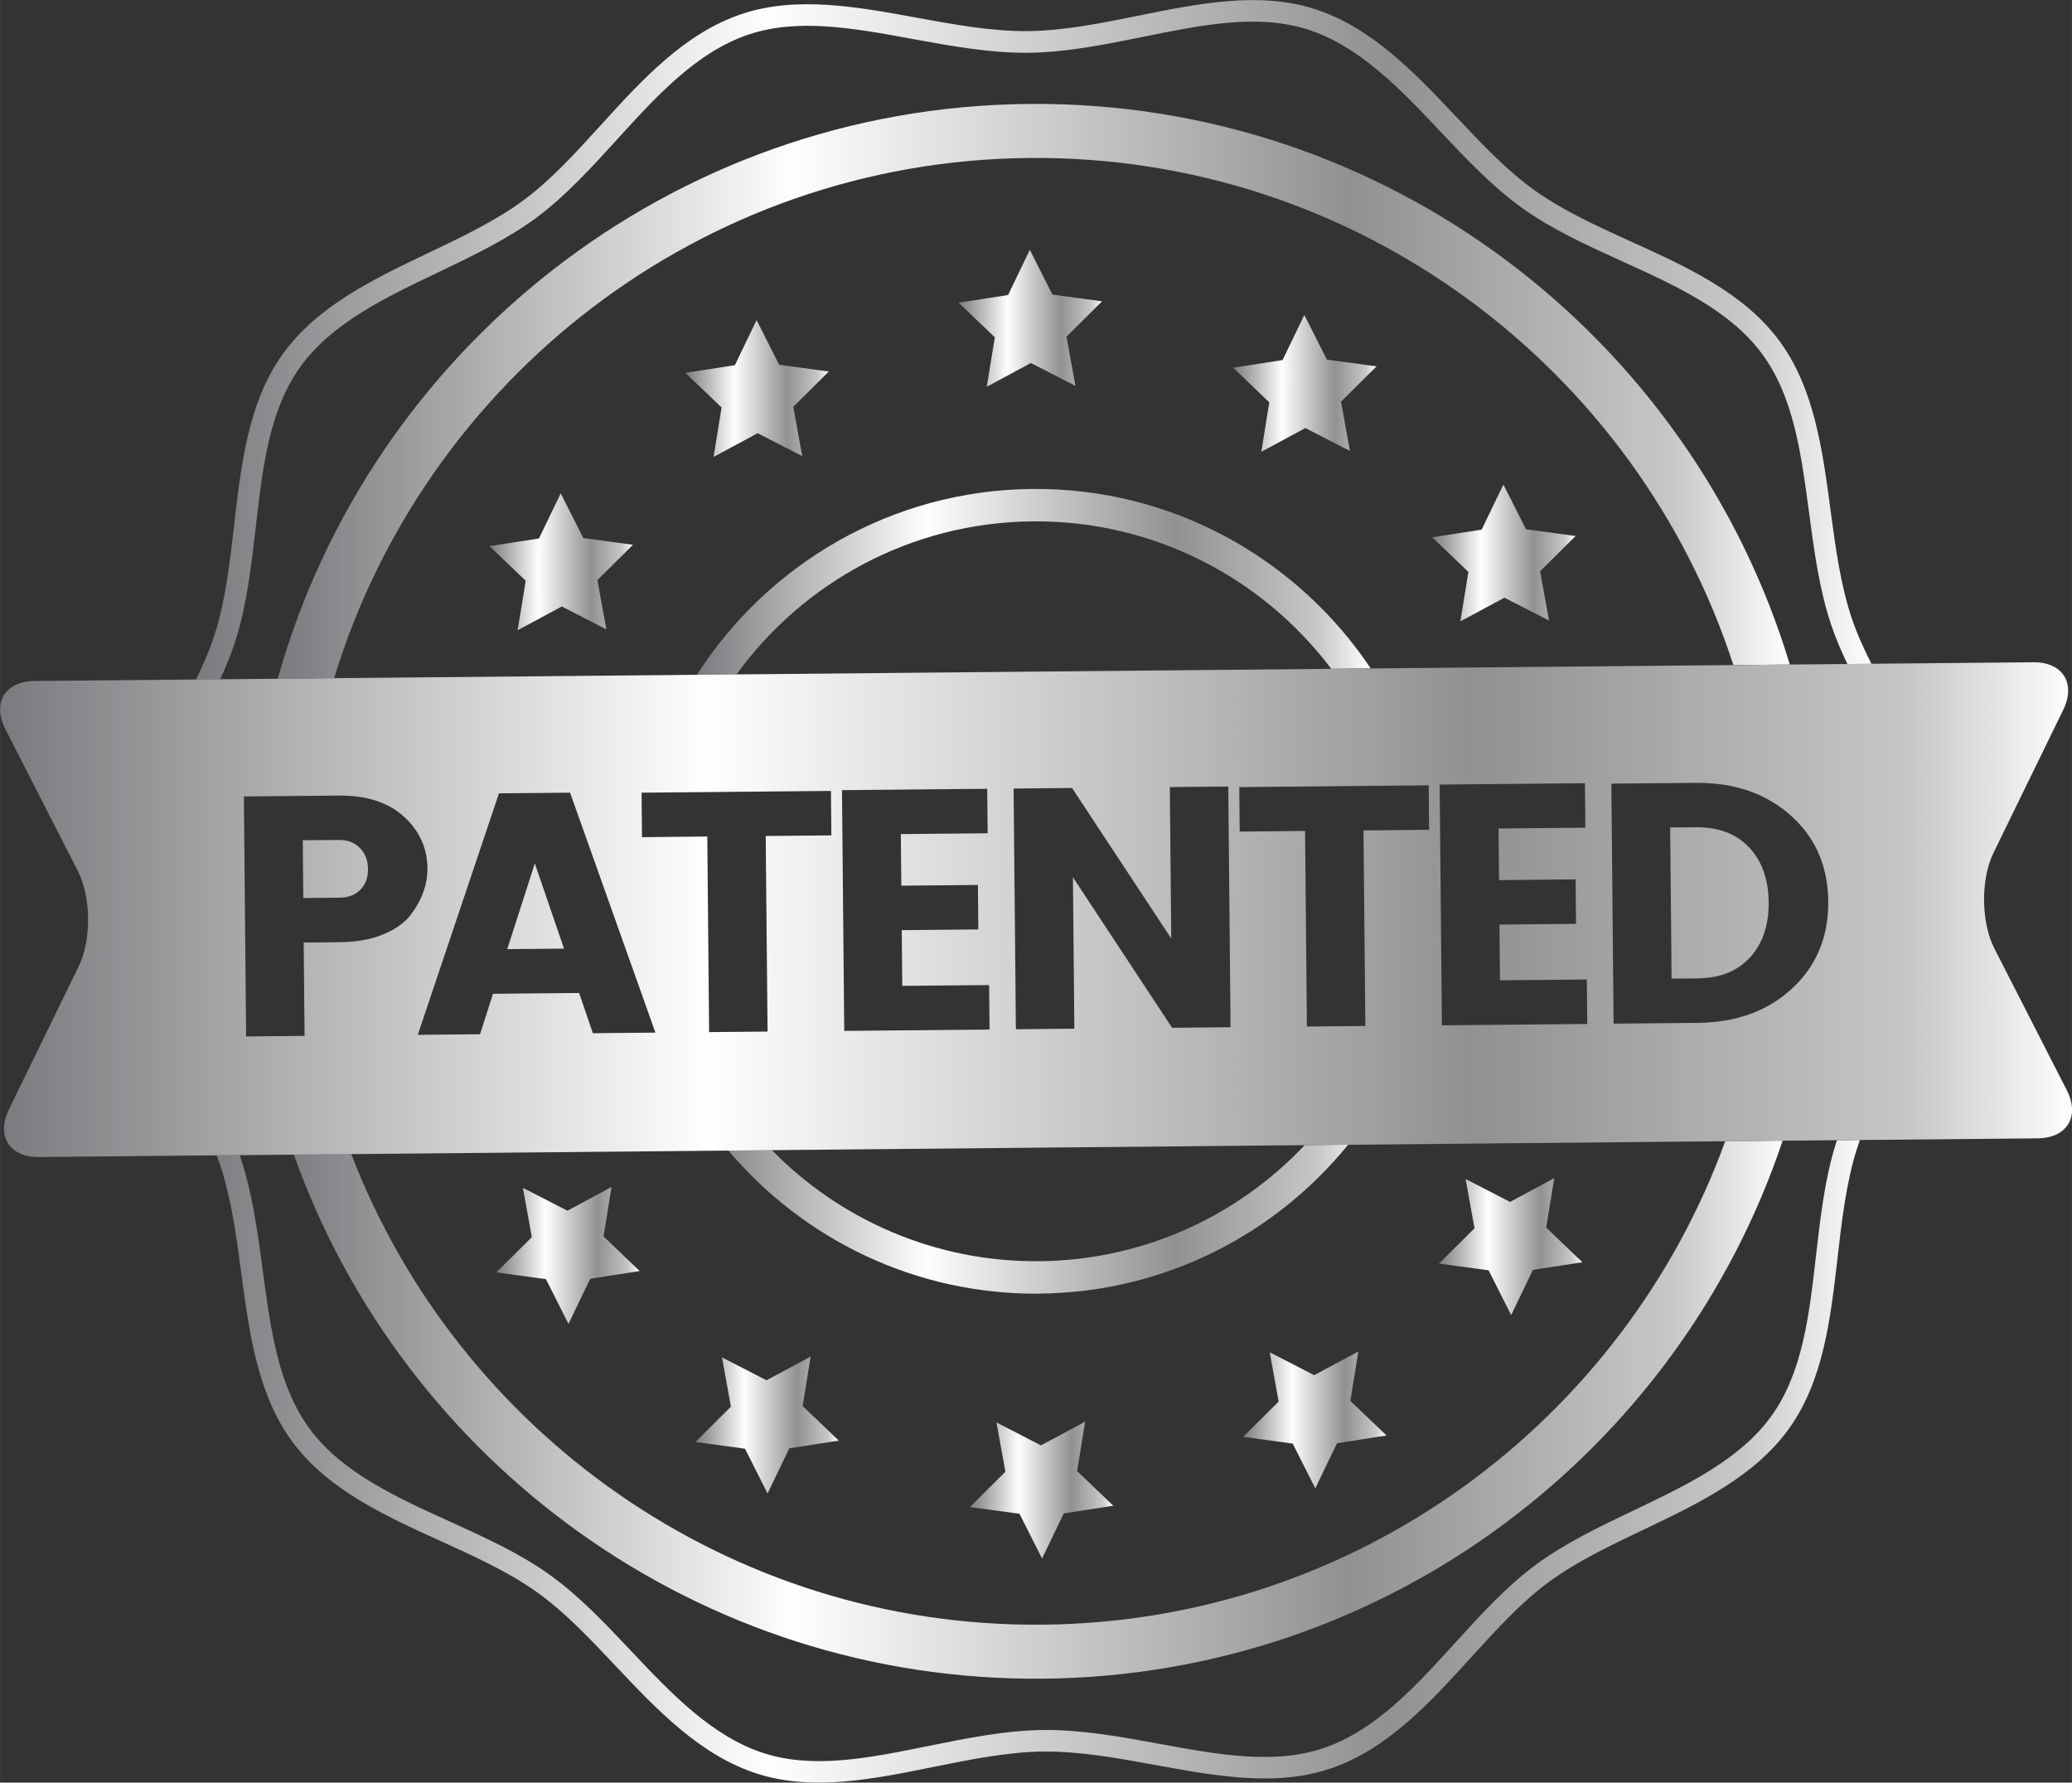 <?xml version="1.0" encoding="UTF-8"?>
<!DOCTYPE svg PUBLIC "-//W3C//DTD SVG 1.0//EN" "http://www.w3.org/TR/2001/REC-SVG-20010904/DTD/svg10.dtd">
<!-- Creator: CorelDRAW 2020 (64-Bit) -->
<svg xmlns="http://www.w3.org/2000/svg" xml:space="preserve" width="26.483mm" height="22.781mm" version="1.0" style="shape-rendering:geometricPrecision; text-rendering:geometricPrecision; image-rendering:optimizeQuality; fill-rule:evenodd; clip-rule:evenodd"
viewBox="0 0 538.76 463.46"
 xmlns:xlink="http://www.w3.org/1999/xlink"
 xmlns:xodm="http://www.corel.com/coreldraw/odm/2003">
 <rect x="0" y="0" width="538.76" height="463.46" fill="#333333" stroke="none"/>
 <defs>
  <style type="text/css">
   <![CDATA[
    .fil0 {fill:url(#id0)}
    .fil7 {fill:url(#id1)}
    .fil6 {fill:url(#id2)}
    .fil3 {fill:url(#id3)}
    .fil11 {fill:url(#id4)}
    .fil8 {fill:url(#id5)}
    .fil10 {fill:url(#id6)}
    .fil4 {fill:url(#id7)}
    .fil2 {fill:url(#id8)}
    .fil13 {fill:url(#id9)}
    .fil1 {fill:url(#id10)}
    .fil12 {fill:url(#id11)}
    .fil9 {fill:url(#id12)}
    .fil5 {fill:url(#id13)}
   ]]>
  </style>
  <linearGradient id="id0" gradientUnits="userSpaceOnUse" x1="50.99" y1="231.73" x2="486.62" y2="231.73">
   <stop offset="0" style="stop-opacity:1; stop-color:#7A7B7E"/>
   <stop offset="0.341" style="stop-opacity:1; stop-color:#FEFEFE"/>
   <stop offset="0.71" style="stop-opacity:1; stop-color:#8F9193"/>
   <stop offset="0.922" style="stop-opacity:1; stop-color:#C6C7C8"/>
   <stop offset="1" style="stop-opacity:1; stop-color:#FEFEFE"/>
  </linearGradient>
  <linearGradient id="id1" gradientUnits="userSpaceOnUse" xlink:href="#id0" x1="372.39" y1="143.76" x2="409.7" y2="143.76">
  </linearGradient>
  <linearGradient id="id2" gradientUnits="userSpaceOnUse" xlink:href="#id0" x1="320.63" y1="99.67" x2="357.93" y2="99.67">
  </linearGradient>
  <linearGradient id="id3" gradientUnits="userSpaceOnUse" xlink:href="#id0" x1="249.25" y1="82.76" x2="286.56" y2="82.76">
  </linearGradient>
  <linearGradient id="id4" gradientUnits="userSpaceOnUse" xlink:href="#id0" x1="180.81" y1="370.49" x2="218.11" y2="370.49">
  </linearGradient>
  <linearGradient id="id5" gradientUnits="userSpaceOnUse" xlink:href="#id0" x1="252.18" y1="387.4" x2="289.49" y2="387.4">
  </linearGradient>
  <linearGradient id="id6" gradientUnits="userSpaceOnUse" xlink:href="#id0" x1="374.16" y1="324.1" x2="411.46" y2="324.1">
  </linearGradient>
  <linearGradient id="id7" gradientUnits="userSpaceOnUse" xlink:href="#id0" x1="178.21" y1="101" x2="215.51" y2="101">
  </linearGradient>
  <linearGradient id="id8" gradientUnits="userSpaceOnUse" xlink:href="#id0" x1="181.21" y1="231.73" x2="356.4" y2="231.73">
  </linearGradient>
  <linearGradient id="id9" gradientUnits="userSpaceOnUse" xlink:href="#id0" x1="-0" y1="236.48" x2="538.76" y2="236.48">
  </linearGradient>
  <linearGradient id="id10" gradientUnits="userSpaceOnUse" xlink:href="#id0" x1="72.2" y1="231.73" x2="465.4" y2="231.73">
  </linearGradient>
  <linearGradient id="id11" gradientUnits="userSpaceOnUse" xlink:href="#id0" x1="129.04" y1="326.4" x2="166.34" y2="326.4">
  </linearGradient>
  <linearGradient id="id12" gradientUnits="userSpaceOnUse" xlink:href="#id0" x1="323.23" y1="369.16" x2="360.53" y2="369.16">
  </linearGradient>
  <linearGradient id="id13" gradientUnits="userSpaceOnUse" xlink:href="#id0" x1="127.27" y1="146.05" x2="164.58" y2="146.05">
  </linearGradient>
 </defs>
 <g id="Layer_x0020_1">
  <g id="_2253364807360">
   <path class="fil0" d="M329.41 462.37c-9.52,0.09 -19.37,-1.72 -29.02,-3.49 -9.61,-1.76 -19.56,-3.58 -28.96,-3.5 -9.41,0.09 -19.31,2.1 -28.89,4.04 -15.28,3.1 -31.09,6.3 -45.4,1.8 -15,-4.71 -26.27,-16.65 -37.16,-28.18 -6.78,-7.19 -13.2,-13.98 -20.41,-19.12 -7.34,-5.24 -16.34,-9.33 -25.04,-13.28 -14.37,-6.53 -29.22,-13.28 -38.45,-25.71 -9.13,-12.3 -11.28,-28.42 -13.36,-44.01 -1.27,-9.53 -2.59,-19.39 -5.49,-28.06 -0.28,-0.83 -0.58,-1.66 -0.89,-2.49l0 0 5.96 -0.05 0.26 0.76c3.08,9.19 4.43,19.31 5.74,29.11 2.08,15.57 4.04,30.28 12.3,41.41 8.36,11.27 22.55,17.71 36.26,23.94 8.95,4.06 18.2,8.27 25.98,13.82 7.66,5.47 14.56,12.77 21.23,19.84 10.4,11.02 21.16,22.4 34.76,26.68 12.93,4.07 27.34,1.15 42.6,-1.95 9.84,-1.99 20.01,-4.06 29.96,-4.15l0 0c9.95,-0.09 20.16,1.78 30.03,3.59 15.31,2.81 29.77,5.46 42.63,1.15 13.52,-4.53 24.06,-16.12 34.25,-27.33 6.54,-7.19 13.3,-14.62 20.85,-20.23 7.69,-5.7 16.85,-10.08 25.72,-14.31 13.6,-6.49 27.66,-13.19 35.81,-24.61 8.05,-11.29 9.74,-26.03 11.53,-41.64 1.12,-9.82 2.28,-19.97 5.19,-29.2l0.25 -0.76 5.96 -0.05c-0.3,0.83 -0.58,1.67 -0.84,2.5 -2.74,8.73 -3.87,18.6 -4.97,28.16 -1.79,15.63 -3.64,31.79 -12.54,44.26 -8.99,12.6 -23.72,19.63 -37.97,26.42 -8.63,4.11 -17.55,8.37 -24.79,13.74 -7.12,5.28 -13.4,12.19 -20.05,19.5 -10.68,11.74 -21.72,23.88 -36.63,28.88 -5.28,1.77 -10.78,2.48 -16.41,2.53zm-278.42 -285.73c1.96,-4.02 3.66,-8.02 4.93,-12.05 2.74,-8.73 3.87,-18.6 4.97,-28.16 1.79,-15.63 3.64,-31.79 12.54,-44.26 8.99,-12.6 23.72,-19.63 37.97,-26.42 8.63,-4.11 17.55,-8.37 24.79,-13.74 7.12,-5.28 13.4,-12.19 20.05,-19.5 10.68,-11.74 21.72,-23.88 36.63,-28.87 14.23,-4.77 30.09,-1.86 45.43,0.95 9.61,1.76 19.55,3.58 28.96,3.5 9.41,-0.09 19.31,-2.1 28.89,-4.04 15.28,-3.1 31.08,-6.3 45.4,-1.8 15,4.71 26.27,16.65 37.16,28.18 6.79,7.19 13.2,13.98 20.41,19.12 7.34,5.24 16.34,9.33 25.04,13.28 14.37,6.52 29.22,13.27 38.45,25.71 9.13,12.3 11.28,28.42 13.36,44.02 1.27,9.53 2.58,19.38 5.49,28.06 1.34,4.01 3.12,7.97 5.15,11.96l-0 0 -6.24 0.06c-1.64,-3.39 -3.09,-6.8 -4.24,-10.23 -3.08,-9.18 -4.43,-19.31 -5.73,-29.1 -2.08,-15.57 -4.04,-30.28 -12.3,-41.41 -8.36,-11.27 -22.54,-17.71 -36.26,-23.94 -8.95,-4.06 -18.19,-8.27 -25.98,-13.82 -7.66,-5.47 -14.56,-12.77 -21.23,-19.84 -10.4,-11.02 -21.16,-22.4 -34.76,-26.68 -12.94,-4.07 -27.35,-1.15 -42.6,1.95 -9.84,1.99 -20.01,4.06 -29.96,4.15 -9.95,0.09 -20.16,-1.78 -30.03,-3.59 -15.31,-2.81 -29.77,-5.46 -42.63,-1.15 -13.52,4.53 -24.06,16.12 -34.25,27.33 -6.54,7.19 -13.3,14.62 -20.85,20.23 -7.68,5.7 -16.85,10.08 -25.72,14.31 -13.6,6.49 -27.66,13.19 -35.81,24.61 -8.05,11.29 -9.74,26.03 -11.53,41.64 -1.13,9.82 -2.29,19.97 -5.19,29.2 -1.09,3.46 -2.48,6.9 -4.05,10.31l-6.24 0.06z"/>
   <path class="fil1" d="M271.25 436.44c-89.56,0.84 -166.4,-56.26 -194.86,-136.26l14.93 -0.14c27.76,72.11 98.1,123.12 179.8,122.36 81.7,-0.76 151.07,-53.08 177.48,-125.7l14.93 -0.14c-26.96,80.52 -102.72,139.05 -192.28,139.88zm-199.04 -260c23.99,-85.4 102.15,-148.55 195.21,-149.42 93.06,-0.87 172.39,60.81 197.97,145.75l-14.67 0.14c-25.05,-77.08 -97.93,-132.63 -183.17,-131.84l0 0c-85.24,0.8 -157.06,57.7 -180.67,135.24l-14.67 0.14z"/>
   <path class="fil2" d="M270.32 336.34c-32.38,0.3 -61.51,-14.22 -80.93,-37.22l11.29 -0.11c17.68,18.03 42.38,29.15 69.57,28.89 27.19,-0.25 51.67,-11.83 69.01,-30.19l11.29 -0.11c-18.98,23.36 -47.84,38.42 -80.22,38.72zm-89.1 -160.92c18.43,-28.74 50.53,-47.96 87.15,-48.3 36.62,-0.34 69.07,18.27 88.04,46.66l-10.26 0.1c-17.76,-23.51 -46.03,-38.63 -77.69,-38.33l0 0c-31.66,0.29 -59.65,15.94 -76.96,39.78l-10.26 0.1z"/>
   <polygon class="fil3" points="267.78,64.96 273.65,76.59 286.56,78.34 277.31,87.52 279.64,100.33 268.05,94.38 256.58,100.55 258.67,87.69 249.25,78.69 262.12,76.7 "/>
   <polygon class="fil4" points="196.73,83.21 202.6,94.83 215.51,96.59 206.27,105.76 208.59,118.58 197.01,112.63 185.54,118.8 187.62,105.94 178.21,96.94 191.08,94.94 "/>
   <polygon class="fil5" points="145.8,128.26 151.67,139.89 164.58,141.64 155.33,150.82 157.66,163.63 146.07,157.68 134.6,163.85 136.69,150.99 127.27,141.99 140.14,139.99 "/>
   <polygon class="fil6" points="339.15,81.88 333.5,93.61 320.63,95.6 330.04,104.61 327.96,117.46 339.43,111.29 351.01,117.25 348.69,104.43 357.93,95.25 345.03,93.5 "/>
   <polygon class="fil7" points="390.92,125.97 385.26,137.7 372.39,139.69 381.81,148.7 379.72,161.55 391.19,155.39 402.78,161.34 400.46,148.52 409.7,139.35 396.79,137.6 "/>
   <polygon class="fil8" points="270.96,405.2 265.09,393.57 252.18,391.82 261.42,382.64 259.1,369.83 270.68,375.78 282.16,369.61 280.07,382.47 289.48,391.47 276.61,393.46 "/>
   <polygon class="fil9" points="342.01,386.95 336.13,375.32 323.23,373.57 332.47,364.39 330.15,351.58 341.73,357.53 353.2,351.36 351.12,364.22 360.53,373.22 347.66,375.22 "/>
   <polygon class="fil10" points="392.94,341.9 387.07,330.27 374.16,328.52 383.4,319.34 381.08,306.53 392.66,312.48 404.13,306.31 402.05,319.17 411.46,328.17 398.59,330.16 "/>
   <polygon class="fil11" points="199.58,388.28 205.24,376.55 218.11,374.55 208.7,365.55 210.78,352.7 199.31,358.86 187.73,352.91 190.05,365.73 180.81,374.9 193.71,376.65 "/>
   <polygon class="fil12" points="147.82,344.19 153.47,332.46 166.34,330.46 156.93,321.46 159.01,308.6 147.54,314.77 135.96,308.82 138.28,321.64 129.04,330.81 141.95,332.56 "/>
   <path class="fil13" d="M104.97 212.26c4.06,3.7 6.12,8.18 6.17,13.46 0.04,4.21 -1.43,8.28 -4.42,12.22 -1.58,2.03 -3.95,3.7 -7.11,5 -3.16,1.3 -6.9,1.98 -11.23,2.02l-9.26 0.09 -0.16 0 0.23 24.27 -11.1 0.1 -4.1 0.04 -0.58 -62.4 2.69 -0.02 14.18 -0.13 7.76 -0.07c7.23,-0.07 12.88,1.75 16.94,5.44zm329.31 2.88l0.37 39.29 6.76 -0.06c5.81,-0.05 10.35,-1.87 13.64,-5.46 3.28,-3.59 4.9,-8.37 4.84,-14.36 -0.06,-5.99 -1.76,-10.74 -5.11,-14.27 -3.35,-3.52 -7.93,-5.26 -13.74,-5.21l-6.76 0.06zm-295.22 9.34l-7.17 22.29 14.76 -0.14 -7.59 -22.15zm-45.33 6.83c1.32,-1.38 1.97,-3.18 1.95,-5.4 -0.02,-2.22 -0.72,-4.04 -2.1,-5.45 -1.38,-1.41 -3.19,-2.1 -5.44,-2.08l-9.02 0.08 -0.4 0 0.06 6.58 0.08 8.44 9.42 -0.09c2.31,-0.02 4.13,-0.72 5.45,-2.1zm14.9 37.73l21.11 -62.78 18.49 -0.17 22.19 62.38 -16.27 0.15 -3.56 -10.46 -22.4 0.21 -3.37 10.52 -16.18 0.15zm68.02 -63.04l39.41 -0.37 0.11 11.56 -17.07 0.16 0.48 50.85 -15.2 0.14 -0.47 -50.85 -9.71 0.09 -7.27 0.07 -0.07 -6.99 -0.04 -4.57 1.09 -0.01 8.74 -0.08zm42.27 -0.57l37.78 -0.35 0.11 11.56 -22.58 0.21 0.13 13.42 19.91 -0.19 0.11 11.56 -19.91 0.19 0.14 14.49 22.58 -0.21 0.11 11.56 -37.78 0.35 -0.59 -62.58zm85.26 -0.8l15.2 -0.14 0.59 62.58 -15.2 0.14 -25.79 -39.14 0.37 39.38 -15.2 0.14 -0.59 -62.58 15.2 -0.14 25.79 39.14 -0.37 -39.38zm18.17 11.57l-0.11 -11.56 39.3 -0.37 8.74 -0.08 1.21 -0.01 0.05 5.11 0.06 6.45 -7.38 0.07 -9.68 0.09 0.48 50.85 -15.2 0.14 -0.47 -50.85 -16.98 0.16zm52.58 50.36l-0.59 -62.58 37.78 -0.35 0.11 11.56 -22.58 0.21 0.13 13.42 19.91 -0.19 0.11 11.56 -19.91 0.19 0.14 14.49 22.58 -0.21 0.11 11.56 -37.78 0.35zm44.64 -0.42l-0.58 -62.4 21.96 -0.21c6.61,-0.06 12.44,1.16 17.51,3.65 2.57,1.27 4.94,2.86 7.11,4.78 4.06,3.59 6.86,7.88 8.4,12.86 0.91,2.94 1.38,6.12 1.41,9.54 0.04,4.06 -0.55,7.79 -1.76,11.2 -1.54,4.33 -4.08,8.14 -7.63,11.43 -2.53,2.34 -5.35,4.22 -8.45,5.64 -4.68,2.14 -10.01,3.24 -16,3.3l-21.96 0.21zm110.28 29.81c7.64,-0.07 11.04,-5.69 7.57,-12.5l-18.84 -36.86c-3.48,-6.8 -3.58,-17.99 -0.23,-24.85l18.15 -37.21c3.35,-6.87 -0.16,-12.43 -7.8,-12.35l-42.06 0.39 -6.24 0.06 -14.97 0.14 -14.68 0.14 -94.33 0.88 -10.26 0.1 -154.67 1.45 -10.27 0.1 -94.32 0.88 -14.68 0.14 -14.97 0.14 -6.24 0.06 -42.06 0.39c-7.64,0.07 -11.04,5.7 -7.57,12.5l18.84 36.86c3.48,6.8 3.58,17.99 0.23,24.85l-18.15 37.2c-3.35,6.87 0.16,12.43 7.8,12.35l46.23 -0.43 5.96 -0.05 14.1 -0.13 14.93 -0.14 98.07 -0.92 11.29 -0.11 138.59 -1.3 11.29 -0.1 98.07 -0.92 14.93 -0.14 14.1 -0.13 5.96 -0.05 46.24 -0.43z"/>
  </g>
 </g>
</svg>
